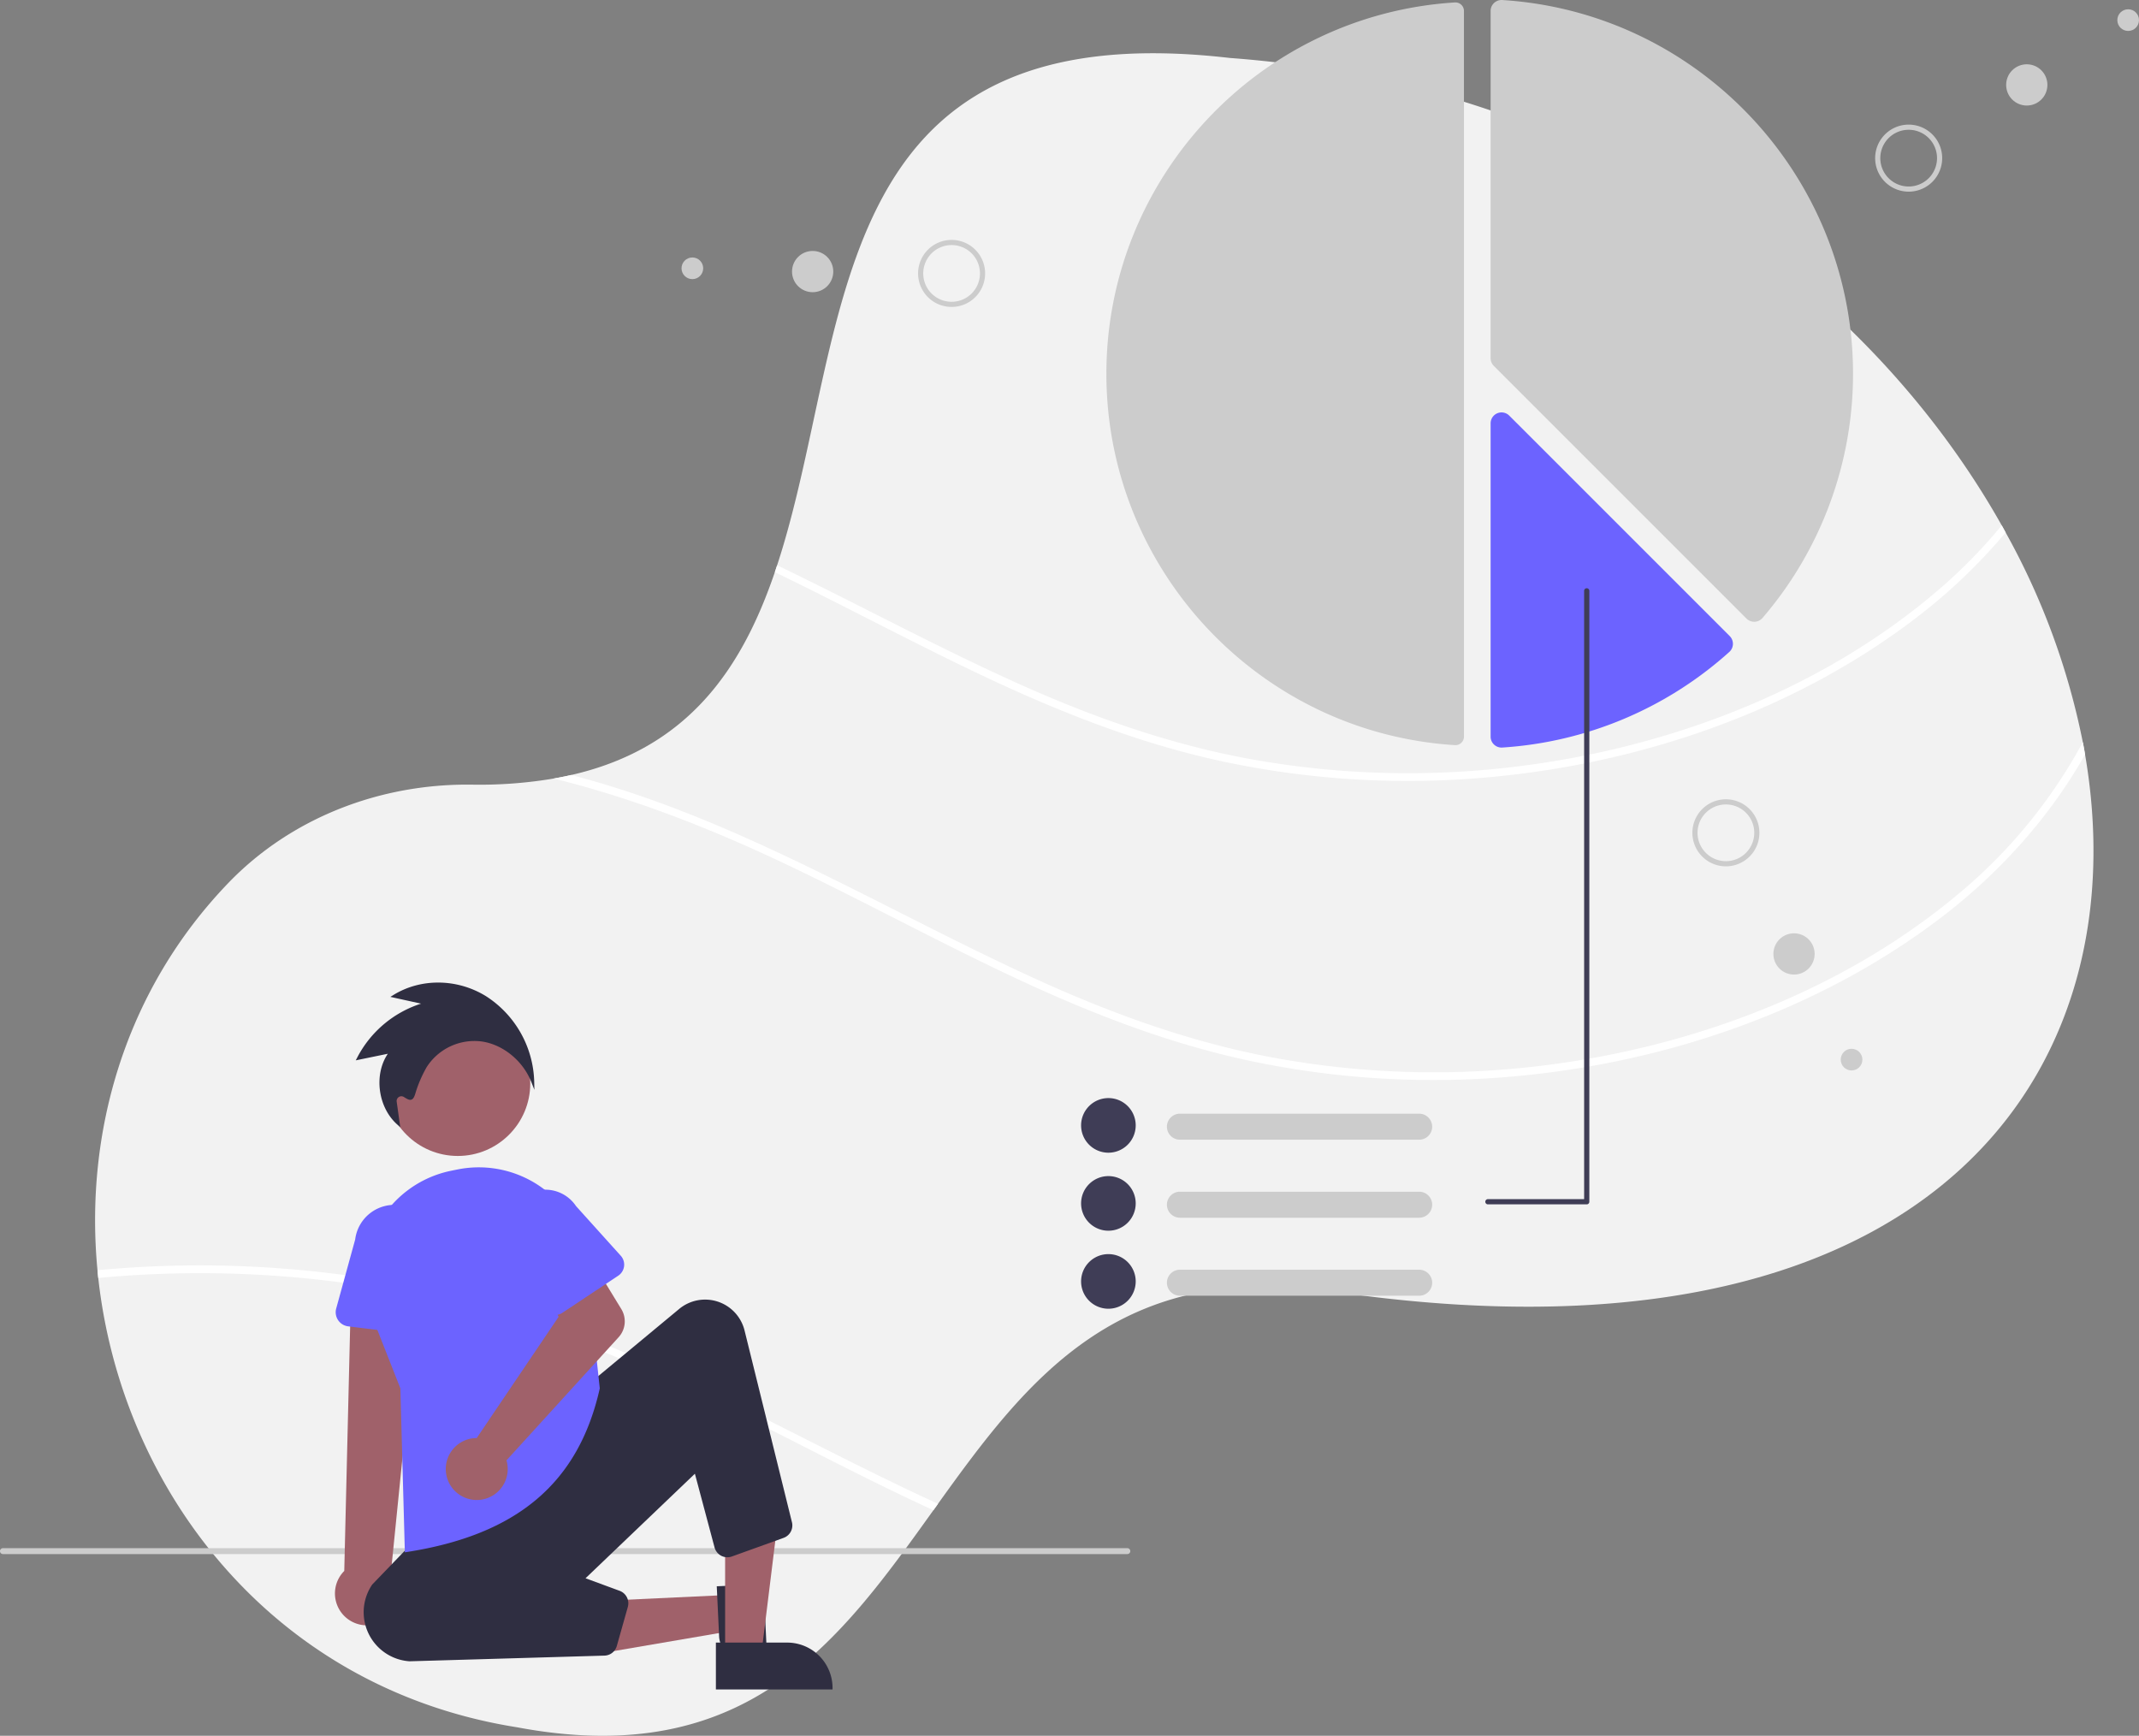 <svg xmlns="http://www.w3.org/2000/svg" data-name="Layer 1" width="724.797" height="588.172"><rect width="100%" height="100%" fill="#808080" stroke="none"/><path d="M692.771 359.27a126.332 126.332 0 0 1-2.48 4.526c-32.833 57.2-109.21 92.722-238.014 73.921-73.135-11.183-104.28 29.836-134.44 71.85-.516.726-1.03 1.45-1.555 2.176-31.583 44.059-62.852 88.24-141.036 73.554C92.36 572.192 41.208 504.893 33.293 433.043c-.097-.874-.184-1.756-.263-2.63-4.447-46.584 9.296-94.819 44.356-131.233 21.178-21.99 51.267-33.671 82.326-33.304a151.325 151.325 0 0 0 27.922-2.071c2.036-.358 4.01-.751 5.933-1.197 39.568-9.042 57.802-35.925 68.984-68.731.263-.778.525-1.556.778-2.342 25.677-78.237 13.804-188.048 153.398-171.894 124.917 9.209 216.591 78.473 261.559 158.387.446.804.891 1.608 1.328 2.412a243.744 243.744 0 0 1 26.14 71.038c.28 1.397.533 2.795.769 4.193 6.36 37.113 2.193 73.187-13.752 103.6z" fill="#f2f2f2"/><path d="M679.614 180.44a191.296 191.296 0 0 1-30.115 28.752c-43.063 33.025-97.607 50.935-151.416 54.692a300.836 300.836 0 0 1-82.579-5.61c-27.608-5.783-53.94-15.97-79.442-27.87-24.804-11.575-48.873-24.628-73.51-36.527.262-.778.524-1.556.777-2.342 26.865 12.93 53.18 27.18 80.36 39.499 25.607 11.61 52.114 21.081 79.835 26.149a299.78 299.78 0 0 0 83.855 3.285c53.661-5.4 108.248-25.197 149.502-60.615a178.512 178.512 0 0 0 21.405-21.825c.446.804.891 1.608 1.328 2.412z" fill="#fff"/><path d="M493.172.822q-.094 0-.188.006c-66.216 4.148-118.086 59.419-118.086 125.83 0 66.41 51.87 121.682 118.086 125.829a2.876 2.876 0 0 0 2.169-.779 2.846 2.846 0 0 0 .906-2.094V3.702a2.886 2.886 0 0 0-2.887-2.88zM594.413 210.686a3.713 3.713 0 0 1-2.618-1.083l-85.617-85.617a3.673 3.673 0 0 1-1.083-2.614V3.702a3.66 3.66 0 0 1 1.165-2.693 3.716 3.716 0 0 1 2.782-1c66.648 4.174 118.856 59.806 118.856 126.649a126.893 126.893 0 0 1-30.679 82.74 3.717 3.717 0 0 1-2.669 1.286q-.068.002-.137.002z" fill="#ccc"/><path d="M508.807 253.315a3.727 3.727 0 0 1-2.545-1.007 3.662 3.662 0 0 1-1.167-2.695v-106.17a3.697 3.697 0 0 1 6.31-2.613l74.711 74.711a3.704 3.704 0 0 1-.138 5.368 127.174 127.174 0 0 1-76.942 32.399 3.646 3.646 0 0 1-.23.007z" fill="#6c63ff"/><path d="M706.523 255.671c-11.987 21.256-28.91 40.005-48.288 54.866-43.063 33.025-97.606 50.935-151.415 54.692a300.836 300.836 0 0 1-82.579-5.609c-27.608-5.784-53.94-15.97-79.443-27.87-25.965-12.118-51.135-25.86-76.987-38.205-25.825-12.337-52.368-22.856-80.177-29.74 2.036-.358 4.01-.751 5.933-1.197q2.725.708 5.434 1.468c54.377 15.202 102.367 45.16 153.425 68.303 25.607 11.611 52.114 21.082 79.835 26.149a299.78 299.78 0 0 0 83.855 3.285c53.66-5.4 108.247-25.197 149.502-60.615a174.255 174.255 0 0 0 40.136-49.72c.28 1.397.533 2.795.769 4.193zM166.675 442.304c53.573 14.975 100.944 44.277 151.162 67.264-.516.725-1.03 1.45-1.555 2.175a512.134 512.134 0 0 1-3.81-1.765c-25.964-12.118-51.135-25.86-76.987-38.205-26.376-12.599-53.495-23.301-81.95-30.177a366.18 366.18 0 0 0-120.242-8.553c-.097-.874-.184-1.756-.263-2.63a368.936 368.936 0 0 1 133.645 11.89z" fill="#fff"/><path d="M382 526.601H1a1 1 0 1 1 0-2h381a1 1 0 0 1 0 2z" fill="#ccc"/><circle cx="155.119" cy="367.136" r="24.561" fill="#a0616a"/><path fill="#a0616a" d="m247.019 540.442.573 12.247-46.963 8.04-.846-18.074 47.236-2.213z"/><path d="m258.744 536.763 1.303 27.84-.5.024a18.991 18.991 0 0 1-11.016-2.665c-2.998-1.91-4.725-4.557-4.86-7.451l-.797-17.005z" fill="#2f2e41"/><path fill="#a0616a" d="m245.705 560.594 12.26-.001 5.832-47.288-18.094.001.002 47.288z"/><path d="M242.578 556.591h24.144a15.386 15.386 0 0 1 15.387 15.385v.5l-39.53.002z" fill="#2f2e41"/><path d="M129.962 549.139a10.743 10.743 0 0 0 2.501-16.282l9.786-97.354-23.306 1.629-2.29 95.184a10.8 10.8 0 0 0 13.31 16.823z" fill="#a0616a"/><path d="m142.135 452.378-24.15-2.943a4.817 4.817 0 0 1-4.061-6.058l6.43-23.386a13.377 13.377 0 0 1 26.549 3.314l.63 24.168a4.817 4.817 0 0 1-5.398 4.905z" fill="#6c63ff"/><path d="M138.756 562.929a16.662 16.662 0 0 1-12.634-26.002l15.774-16.376 57.5-51.5 30.74-25.509a13.765 13.765 0 0 1 22.153 7.29l16.06 64.969a4.49 4.49 0 0 1-2.844 5.314l-17.509 6.303a4.5 4.5 0 0 1-5.872-3.074l-6.66-24.976-37.058 35.427 11.562 4.256a4.519 4.519 0 0 1 2.777 5.444l-3.737 13.238a4.482 4.482 0 0 1-4.2 3.275z" fill="#2f2e41"/><path d="m137.186 526.003-1.521-55.554-9.594-24.366a36.666 36.666 0 0 1 26.67-49.346q1.185-.246 2.363-.48a36.66 36.66 0 0 1 43.623 32.373l4.509 41.822-.019.08c-7.189 31.978-27.992 49.577-65.47 55.384z" fill="#6c63ff"/><path d="M159.877 487.414a10.526 10.526 0 0 1 1.653-.123l27.759-41.096-5.257-10.84 15.323-10.073 11.172 18.287a8 8 0 0 1-.913 9.557l-37.992 41.713a10.497 10.497 0 1 1-11.745-7.425z" fill="#a0616a"/><path d="M186.86 445.43a4.495 4.495 0 0 1-2.862-2.419l-9.6-20.443a12.497 12.497 0 0 1 20.779-13.892l15.168 16.833a4.5 4.5 0 0 1-.853 6.76l-18.93 12.576a4.495 4.495 0 0 1-3.703.586z" fill="#6c63ff"/><path d="M480.883 386.187h-81.07a4.406 4.406 0 0 1 0-8.812h81.07a4.406 4.406 0 0 1 0 8.812z" fill="#ccc"/><path d="M375.58 390.593a9.253 9.253 0 1 1 9.253-9.252 9.263 9.263 0 0 1-9.253 9.252z" fill="#3f3d56"/><path d="M480.883 412.623h-81.07a4.406 4.406 0 1 1 0-8.812h81.07a4.406 4.406 0 1 1 0 8.812z" fill="#ccc"/><path d="M375.58 417.03a9.253 9.253 0 1 1 9.253-9.253 9.263 9.263 0 0 1-9.253 9.252z" fill="#3f3d56"/><path d="M480.883 439.059h-81.07a4.406 4.406 0 0 1 0-8.812h81.07a4.406 4.406 0 0 1 0 8.812z" fill="#ccc"/><path d="M375.58 443.465a9.253 9.253 0 1 1 9.253-9.253 9.263 9.263 0 0 1-9.253 9.253zM504.175 408.098h33.486a.881.881 0 0 0 .881-.88V200.205a.881.881 0 1 0-1.762 0v206.13h-32.605a.881.881 0 1 0 0 1.762z" fill="#3f3d56"/><path d="M647.661 64.906a11.358 11.358 0 1 1 10.41-12.233 11.358 11.358 0 0 1-10.41 12.233zm-.14-1.742a9.61 9.61 0 1 0-10.351-8.807 9.61 9.61 0 0 0 10.351 8.807z" fill="#ccc"/><circle cx="686.77" cy="28.774" r="6.989" fill="#ccc"/><circle cx="721.125" cy="6.815" r="3.671" fill="#ccc"/><path d="M594.295 288.46a11.358 11.358 0 1 1-3.215-15.737 11.37 11.37 0 0 1 3.215 15.737zM576.8 276.9a9.61 9.61 0 1 0 13.316-2.72 9.621 9.621 0 0 0-13.316 2.72z" fill="#ccc"/><circle cx="607.901" cy="323.241" r="6.989" fill="#ccc"/><circle cx="627.397" cy="359.051" r="3.671" fill="#ccc"/><path d="M312.278 97.706a11.358 11.358 0 1 1 15.225 5.117 11.37 11.37 0 0 1-15.225-5.117zm18.777-9.33a9.61 9.61 0 1 0-4.33 12.882 9.621 9.621 0 0 0 4.33-12.883z" fill="#ccc"/><circle cx="275.365" cy="92.022" r="6.989" fill="#ccc"/><circle cx="234.607" cy="90.915" r="3.671" fill="#ccc"/><path d="m181.075 369.285-1.024-2.61c-2.824-7.198-9.578-12.732-16.806-13.769a19.208 19.208 0 0 0-18.638 8.642 42.1 42.1 0 0 0-3.932 9.202c-.322.957-.647 1.65-1.27 1.859-.703.252-1.402-.18-2.56-.898a1.602 1.602 0 0 0-2.43 1.578l1.214 8.67-1.016-.905c-6.613-5.886-7.971-16.961-3.195-23.988l-10.87 2.233.489-.934a37.127 37.127 0 0 1 21.644-18.28l-10.413-2.293 1.053-.649c9.325-5.744 21.627-5.582 31.34.403a35.543 35.543 0 0 1 16.355 28.936z" fill="#2f2e41"/></svg>